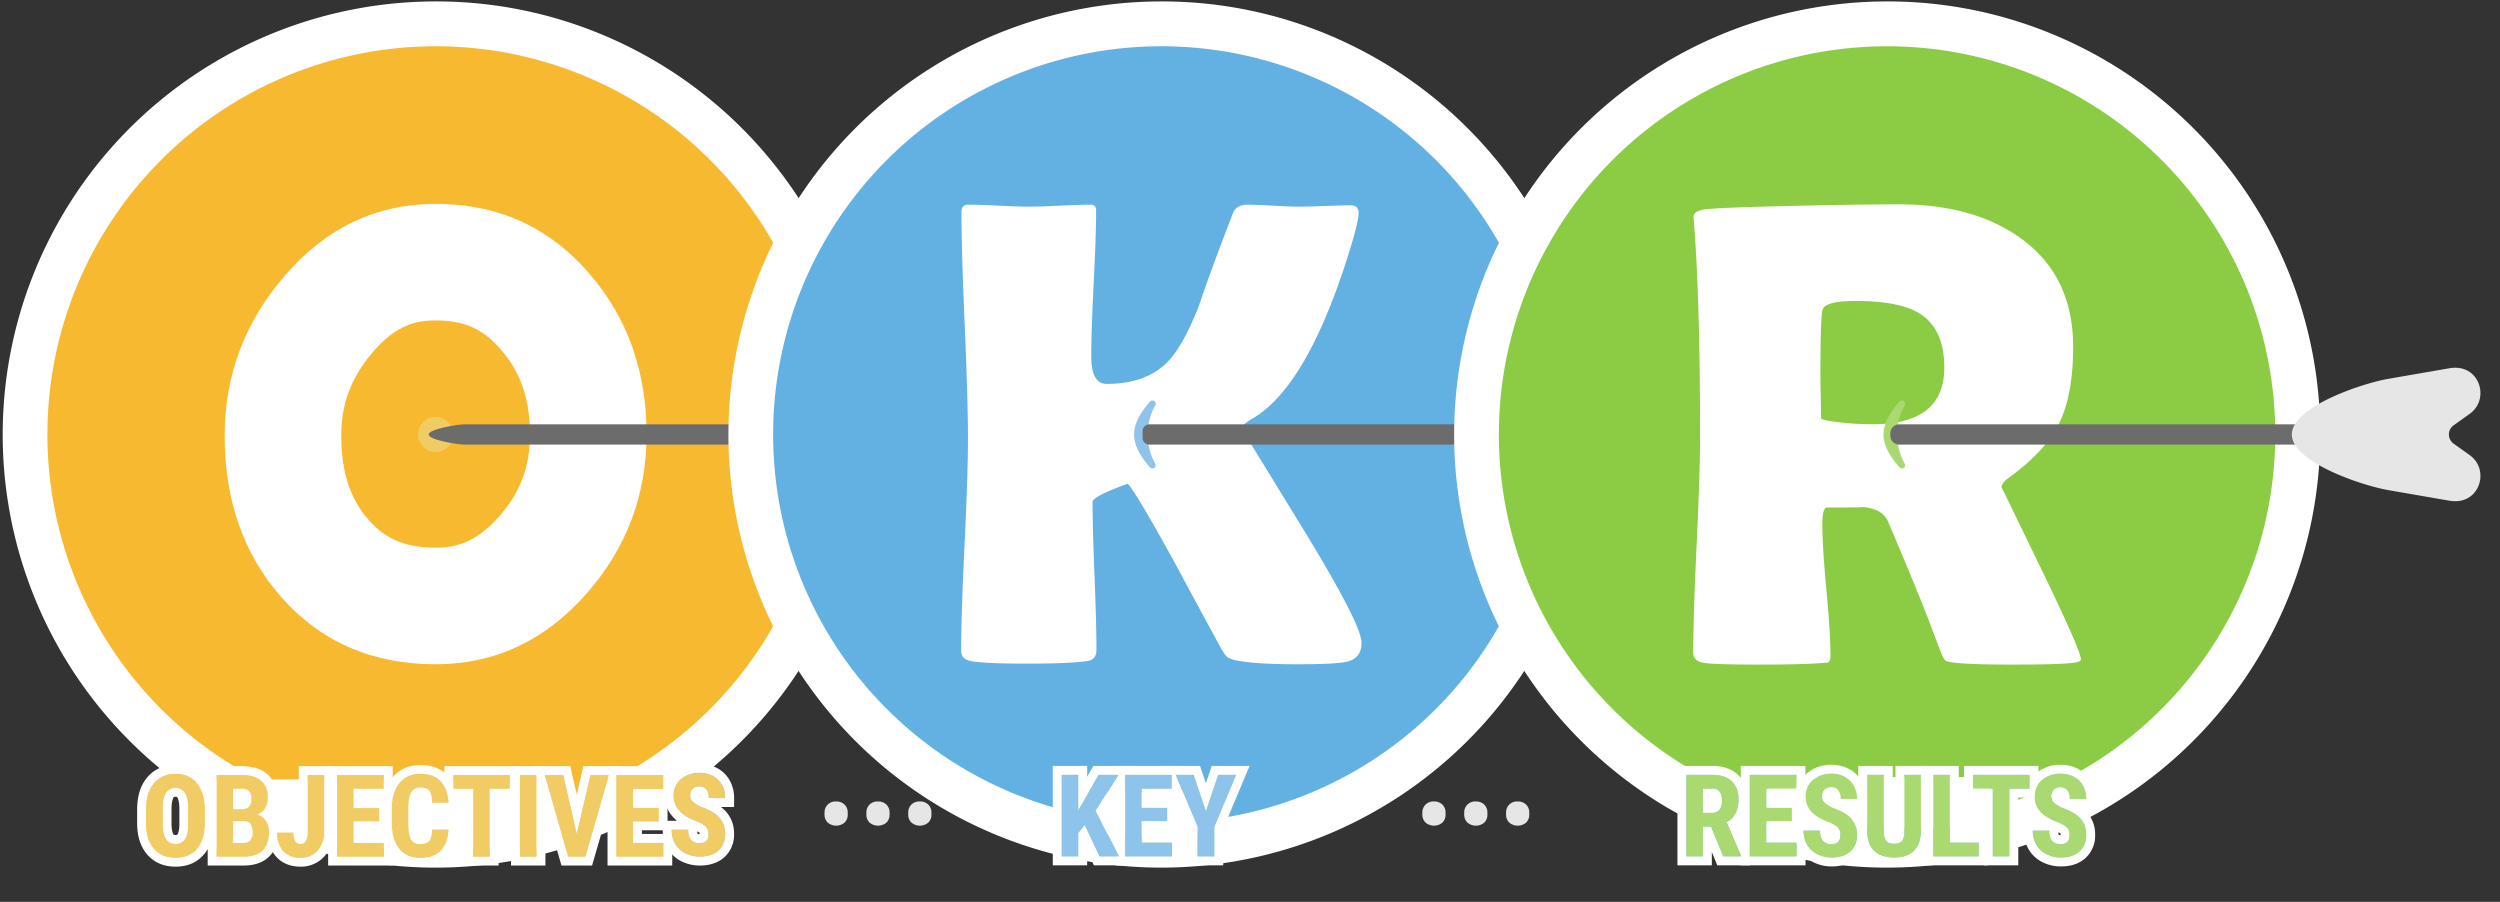 <?xml version="1.0" encoding="UTF-8"?>
<svg xmlns="http://www.w3.org/2000/svg" id="Calque_1" data-name="Calque 1" width="1115.089" height="402.274" viewBox="0 0 1115.089 402.274">
  <rect x="0" y="0" width="1115.089" height="402.274" fill="#333333" stroke="none"/>
  <circle cx="194.304" cy="193.793" r="183.156" transform="translate(-80.122 194.154) rotate(-45)" fill="#f6b930"></circle>
  <path d="M194.3,20.637A173.156,173.156,0,1,1,21.148,193.793,173.155,173.155,0,0,1,194.3,20.637m0-20a193.2,193.2,0,0,0-75.191,371.124A193.2,193.2,0,0,0,269.5,15.824,191.975,191.975,0,0,0,194.3.637Z" fill="#fff"></path>
  <path d="M194.3,142.916c12.71,0,21.141,3.76,29.1,12.977l.03.034.029.034c8.823,10.18,12.932,22.185,12.932,37.78,0,14.374-4.21,25.637-13.65,36.507-10.863,12.367-20.472,14.037-28.442,14.037-13.29,0-22.238-3.71-29.9-12.4-5.253-6.04-12.191-16.5-12.191-37.577,0-14.285,4.486-26.133,14.117-37.285l.039-.045.039-.045c10.587-12.316,19.664-14.014,27.9-14.014m0-52q-39.721,0-67.33,32.115-26.763,30.988-26.762,71.274,0,43.1,25.072,71.837,26.481,30.143,69.02,30.143,39.721,0,67.611-31.834,26.481-30.425,26.481-70.71,0-42.257-25.636-71.837Q236,90.917,194.3,90.916Z" fill="#fff"></path>
  <circle cx="194.304" cy="193.793" r="7.82" fill="#f1cc65"></circle>
  <path d="M423.214,198.315H207.052c-2.5,0-15.829-2.025-15.829-4.522h0c0-2.5,13.331-4.523,15.829-4.523H423.214Z" fill="#6c6c6c"></path>
  <circle cx="518.002" cy="193.793" r="183.156" transform="translate(14.687 423.044) rotate(-45)" fill="#63b1e3"></circle>
  <path d="M518,20.637A173.156,173.156,0,1,1,344.847,193.793,173.155,173.155,0,0,1,518,20.637m0-20a193.2,193.2,0,0,0-75.191,371.124A193.2,193.2,0,0,0,593.194,15.824,191.975,191.975,0,0,0,518,.637Z" fill="#fff"></path>
  <path d="M607.3,286.71q0,6.239-5.367,8.124-4.353,1.45-22.921,1.451-17.844,0-26.113-1.451a16.48,16.48,0,0,1-5.15-1.523q-1.233-.8-3.119-4.135-10.59-19.439-21.035-38.878-17.264-31.336-20.6-34.527-15.686,5.658-15.68,8.124,0,10.879.871,32.858t.87,33q0,4.5-3.917,5.077Q477.595,296,457.865,296q-18.86,0-24.952-1.161-4.207-.87-4.207-4.5,0-15.668,1.523-47.293t1.523-47.438q0-16.828-1.45-50.557t-1.451-50.557q0-3.192,3.046-3.191,4.5,0,13.564.435t13.565.435q4.641,0,13.781-.435t13.637-.435q2.466,0,2.466,2.611,0,10.736-1.088,32.423t-1.088,32.423q0,12.477,6.818,12.476,17.281,0,26.85-9.429,7.108-6.964,14.362-25.388,4.643-14.071,15.233-41.49,1.595-3.627,6.528-3.626,3.771,0,11.388.435t11.388.435q3.916,0,11.678-.29t11.533-.29q3.482,0,3.482,3.336,0,4.788-6.093,23.357-17.989,54.836-41.345,68.473-4.788,2.755-4.788,4.5,0-.145,26.766,43.521T607.3,286.71Z" fill="#fff"></path>
  <path d="M511.905,193.793a26.518,26.518,0,0,1,3.385-13,1.449,1.449,0,0,0-2.336-1.689c-3.41,3.938-7.108,9.074-7.108,14.693s3.7,10.754,7.108,14.692a1.449,1.449,0,0,0,2.336-1.688A26.521,26.521,0,0,1,511.905,193.793Z" fill="#8ec4eb"></path>
  <path d="M512.642,189.27H741.633a0,0,0,0,1,0,0v9.045a0,0,0,0,1,0,0H512.642a3,3,0,0,1-3-3V192.27A3,3,0,0,1,512.642,189.27Z" fill="#6c6c6c"></path>
  <circle cx="841.702" cy="193.793" r="183.156" transform="translate(109.497 651.934) rotate(-45)" fill="#8ccc44"></circle>
  <path d="M841.7,20.637A173.156,173.156,0,1,1,668.546,193.793,173.155,173.155,0,0,1,841.7,20.637m0-20A193.2,193.2,0,0,0,766.51,371.761,193.2,193.2,0,0,0,916.893,15.824,191.975,191.975,0,0,0,841.7.637Z" fill="#fff"></path>
  <path d="M928.163,294.109q0,1.016-2.9,1.45-5.512.871-27.708.871-19,0-25.823-.871a14.864,14.864,0,0,1-3.627-.725q-.87-.435-2.031-2.9-2.175-5.658-6.383-16.828-5.658-14.508-17.7-42.8-2.611-5.658-12.041-6.238,4.351.29-14.942.29-2.177,0-2.176,7.4,0,9.864,1.813,29.449t1.813,29.449q0,2.466-1.3,2.9l-4.062.291q-8.559.579-26.693.58-20.745,0-24.952-.871t-4.207-4.5q0-15.957,1.523-48.163t1.523-48.308q0-61.365-2.756-95.747l-.145-2.031q-.145-2.466,4.569-3.336t44.319-1.741q26.838-.581,42.8-.581,33.077,0,53.966,14.943,23.647,16.827,23.647,48.6,0,21.18-6.093,33.8T896.1,213.014q-3.337,2.322-3.337,4.353,0-.145,17.7,36.412T928.163,294.109ZM867.234,163.981q0-17.7-11.606-24.517-8.994-5.223-28.143-5.223-13.782,0-14.652,4.207-.872,4.933-.871,28.434,0,3.337.145,9.865t.145,9.72q0,.724,4.643,1.45a127.1,127.1,0,0,0,18.569,1.306Q867.234,189.223,867.234,163.981Z" fill="#fff"></path>
  <path d="M846.178,193.793a26.507,26.507,0,0,1,3.385-13,1.449,1.449,0,0,0-2.337-1.689c-3.41,3.938-7.108,9.074-7.108,14.693s3.7,10.754,7.108,14.692a1.449,1.449,0,0,0,2.337-1.688A26.51,26.51,0,0,1,846.178,193.793Z" fill="#aad972"></path>
  <path d="M847.142,189.27h227.991a0,0,0,0,1,0,0v9.045a0,0,0,0,1,0,0H847.142a4,4,0,0,1-4-4V193.27A4,4,0,0,1,847.142,189.27Z" fill="#6c6c6c"></path>
  <path d="M1101.607,203.028c8.419,6.03,5.042,19.579-5.276,20.473a14.724,14.724,0,0,1-3.8-.166l-27.169-4.705c-12.082-2.093-43.124-12.576-43.124-24.837h0c0-12.262,31.042-22.745,43.124-24.838l27.169-4.705a14.767,14.767,0,0,1,3.8-.165c10.318.893,13.7,14.442,5.276,20.472l-7.231,5.178a4.991,4.991,0,0,0,0,8.115Z" fill="#e6e6e6"></path>
  <path d="M367.767,362.49a4.925,4.925,0,0,1,1.389-3.59,5,5,0,0,1,3.752-1.421,5.19,5.19,0,0,1,3.752,1.356,4.843,4.843,0,0,1,1.454,3.546v.933a4.812,4.812,0,0,1-1.4,3.589,5.806,5.806,0,0,1-7.482.022,4.763,4.763,0,0,1-1.465-3.5Z" fill="#e6e6e6"></path>
  <path d="M386.438,362.49a4.925,4.925,0,0,1,1.389-3.59,5,5,0,0,1,3.752-1.421,5.19,5.19,0,0,1,3.752,1.356,4.838,4.838,0,0,1,1.453,3.546v.933a4.811,4.811,0,0,1-1.4,3.589,5.806,5.806,0,0,1-7.482.022,4.763,4.763,0,0,1-1.465-3.5Z" fill="#e6e6e6"></path>
  <path d="M405.109,362.49a4.929,4.929,0,0,1,1.388-3.59,5.008,5.008,0,0,1,3.752-1.421A5.191,5.191,0,0,1,414,358.835a4.838,4.838,0,0,1,1.453,3.546v.933a4.811,4.811,0,0,1-1.4,3.589,5.806,5.806,0,0,1-7.482.022,4.763,4.763,0,0,1-1.465-3.5Z" fill="#e6e6e6"></path>
  <path d="M634.421,362.49a4.929,4.929,0,0,1,1.388-3.59,5,5,0,0,1,3.752-1.421,5.192,5.192,0,0,1,3.753,1.356,4.846,4.846,0,0,1,1.453,3.546v.933a4.815,4.815,0,0,1-1.4,3.589,5.807,5.807,0,0,1-7.483.022,4.766,4.766,0,0,1-1.464-3.5Z" fill="#e6e6e6"></path>
  <path d="M653.092,362.49a4.929,4.929,0,0,1,1.388-3.59,5,5,0,0,1,3.752-1.421,5.192,5.192,0,0,1,3.753,1.356,4.846,4.846,0,0,1,1.453,3.546v.933a4.815,4.815,0,0,1-1.4,3.589,5.807,5.807,0,0,1-7.483.022,4.766,4.766,0,0,1-1.464-3.5Z" fill="#e6e6e6"></path>
  <path d="M671.763,362.49a4.929,4.929,0,0,1,1.388-3.59,5,5,0,0,1,3.752-1.421,5.192,5.192,0,0,1,3.753,1.356,4.846,4.846,0,0,1,1.453,3.546v.933a4.815,4.815,0,0,1-1.4,3.589,5.807,5.807,0,0,1-7.483.022,4.766,4.766,0,0,1-1.464-3.5Z" fill="#e6e6e6"></path>
  <polygon points="489.184 383.959 483.379 371.695 482.917 372.277 482.917 383.959 471.581 383.959 471.581 343.625 482.917 343.625 482.917 354.066 488.836 343.625 502.675 343.625 490.89 361.709 502.452 383.959 489.184 383.959" fill="#aad972"></polygon>
  <path d="M498.984,345.626,488.578,361.6l10.581,20.363H490.45l-6.638-14.024-2.9,3.643v10.381h-7.336V345.626h7.336v15.845l2.321-3.917L490,345.626h8.983m7.381-4H487.671l-1.15,2.027-1.6,2.829v-4.856H469.581v44.333h15.336v-6.34l1.918,4.051,1.083,2.289h17.827l-3.037-5.844-9.5-18.291,9.132-14.015,4.029-6.183Z" fill="#fff"></path>
  <polygon points="499.853 383.959 499.853 343.625 524.666 343.625 524.666 353.74 511.19 353.74 511.19 358.324 522.619 358.324 522.619 368.238 511.19 368.238 511.19 373.87 524.716 373.87 524.716 383.959 499.853 383.959" fill="#aad972"></polygon>
  <path d="M522.665,345.626v6.114H509.19v8.583h11.429v5.914H509.19v9.633h13.525v6.089H501.853V345.626h20.812m4-4H497.853v44.333h28.862V371.87H513.19v-1.633h11.429V356.323H513.19v-.583h13.475V341.626Z" fill="#fff"></path>
  <polygon points="532.17 383.959 532.17 369.188 521.4 343.625 533.836 343.625 537.884 355.66 541.913 343.625 554.348 343.625 543.605 369.187 543.605 383.959 532.17 383.959" fill="#aad972"></polygon>
  <path d="M551.338,345.626l-9.732,23.157v13.176H534.17V368.783l-9.758-23.157H532.4l5.489,16.32,5.466-16.32h7.985m6.02-4H540.474l-.914,2.73-1.681,5.018-1.69-5.023-.916-2.725H518.387l2.339,5.553,9.444,22.413v16.367h15.436V369.59l9.42-22.414,2.332-5.55Z" fill="#fff"></path>
  <path d="M767.3,383.959l-5.465-13.276h-.3v13.276H750.191V343.625h13.7c4.19,0,7.52,1.147,9.9,3.408,2.408,2.289,3.63,5.509,3.63,9.572,0,4.854-1.6,8.51-4.765,10.894l5.861,13.7v2.76Zm-3.6-23.389a1.862,1.862,0,0,0,1.7-.662,4.472,4.472,0,0,0,.7-2.7c0-3.465-1.365-3.465-2.267-3.465h-2.293v6.83Z" fill="#8ec4eb"></path>
  <path d="M763.9,345.626q5.515,0,8.522,2.857t3.007,8.122q0,7.239-5.265,10.132l6.363,14.872v.35h-7.886l-5.464-13.276h-3.644v13.276h-7.336V345.626h11.7m-4.367,16.944H763.7a3.86,3.86,0,0,0,3.294-1.46,6.339,6.339,0,0,0,1.1-3.906q0-5.465-4.267-5.464h-4.293v10.83m4.367-20.944h-15.7v44.333h15.336v-5.9l1.409,3.424,1.02,2.477h14.565v-5.17l-.323-.753-5.125-11.98c2.353-2.263,4.35-5.837,4.35-11.451,0-4.631-1.43-8.339-4.251-11.021-2.765-2.627-6.559-3.958-11.278-3.958Zm-.367,14.114h.293c.039,0,.075,0,.107,0a5.194,5.194,0,0,1,.16,1.462,3.3,3.3,0,0,1-.213,1.358c-.047,0-.106.008-.18.008h-.167v-2.83Z" fill="#fff"></path>
  <polygon points="778.465 383.959 778.465 343.625 803.276 343.625 803.276 353.74 789.801 353.74 789.801 358.324 801.23 358.324 801.23 368.238 789.801 368.238 789.801 373.87 803.326 373.87 803.326 383.959 778.465 383.959" fill="#8ec4eb"></polygon>
  <path d="M801.276,345.626v6.114H787.8v8.583H799.23v5.914H787.8v9.633h13.525v6.089H780.464V345.626h20.812m4-4H776.464v44.333h28.862V371.87H791.8v-1.633H803.23V356.323H791.8v-.583h13.475V341.626Z" fill="#fff"></path>
  <path d="M817.048,384.458a16.186,16.186,0,0,1-7.307-1.658,12.866,12.866,0,0,1-5.346-4.894,14.056,14.056,0,0,1-1.925-7.4v-2h11.363v2c0,2.092.463,2.942.738,3.263a3.44,3.44,0,0,0,2.477.727c1.3,0,1.843-.287,1.843-2.069a2.726,2.726,0,0,0-.55-1.942,11,11,0,0,0-3.472-1.921c-3.95-1.5-6.786-3.269-8.62-5.4a11.745,11.745,0,0,1-2.88-7.88,11.178,11.178,0,0,1,3.957-8.9,14.287,14.287,0,0,1,9.572-3.262,14.433,14.433,0,0,1,6.91,1.648,11.8,11.8,0,0,1,4.837,4.779,13.973,13.973,0,0,1,1.656,6.8v2H818.99v-2a4.282,4.282,0,0,0-.637-2.62,1.8,1.8,0,0,0-1.58-.6,1.918,1.918,0,0,0-1.542.51,2.217,2.217,0,0,0-.525,1.683,1.749,1.749,0,0,0,.62,1.3,11.574,11.574,0,0,0,3.555,2.052c3.878,1.41,6.661,3.135,8.5,5.272a12.492,12.492,0,0,1,2.893,8.417,11.33,11.33,0,0,1-3.7,8.91C824.205,383.39,821,384.458,817.048,384.458Z" fill="#8ec4eb"></path>
  <path d="M816.9,345.126a12.4,12.4,0,0,1,5.964,1.41,9.785,9.785,0,0,1,4.03,3.981,11.935,11.935,0,0,1,1.41,5.839H820.99a6.027,6.027,0,0,0-1.085-3.881,3.807,3.807,0,0,0-3.132-1.335,3.92,3.92,0,0,0-2.994,1.136,4.265,4.265,0,0,0-1.073,3.056,3.765,3.765,0,0,0,1.2,2.708,13.776,13.776,0,0,0,4.243,2.508q5.314,1.922,7.723,4.717a10.5,10.5,0,0,1,2.408,7.111,9.378,9.378,0,0,1-3.02,7.412q-3.018,2.67-8.209,2.67a14.152,14.152,0,0,1-6.414-1.447,10.856,10.856,0,0,1-4.529-4.143,12.038,12.038,0,0,1-1.634-6.363h7.361a6.94,6.94,0,0,0,1.223,4.567,5.006,5.006,0,0,0,3.993,1.422q3.841,0,3.843-4.068a4.552,4.552,0,0,0-1.136-3.356,13.063,13.063,0,0,0-4.13-2.358q-5.465-2.07-7.861-4.854a9.752,9.752,0,0,1-2.395-6.575,9.219,9.219,0,0,1,3.257-7.374,12.286,12.286,0,0,1,8.272-2.783m0-4a16.224,16.224,0,0,0-10.871,3.742,13.264,13.264,0,0,0-4.658,10.415,13.691,13.691,0,0,0,3.364,9.185,15.584,15.584,0,0,0,2.137,2.037h-6.4v4a16.023,16.023,0,0,0,2.213,8.437,14.841,14.841,0,0,0,6.162,5.647,18.171,18.171,0,0,0,8.2,1.869c4.45,0,8.1-1.236,10.86-3.674a13.422,13.422,0,0,0,4.369-10.408,14.429,14.429,0,0,0-3.378-9.722,15.727,15.727,0,0,0-2.477-2.3h5.88v-4a15.948,15.948,0,0,0-1.9-7.762,13.767,13.767,0,0,0-5.642-5.58,16.406,16.406,0,0,0-7.86-1.888Zm-.185,14.015h.06l.083,0a2.18,2.18,0,0,1,.054.228,1.769,1.769,0,0,1-.164-.144l-.036-.038,0-.047Zm-.653,17.247a4.429,4.429,0,0,1-.2-1.174,6.317,6.317,0,0,1,.98.606,2.614,2.614,0,0,1,.056.606v.066a3.279,3.279,0,0,1-.83-.1Z" fill="#fff"></path>
  <path d="M919.267,384.458a16.185,16.185,0,0,1-7.306-1.658,12.873,12.873,0,0,1-5.346-4.894,14.066,14.066,0,0,1-1.925-7.4v-2h11.362v2c0,2.091.463,2.943.74,3.264a3.438,3.438,0,0,0,2.475.726c1.3,0,1.844-.287,1.844-2.069a2.724,2.724,0,0,0-.551-1.943,10.964,10.964,0,0,0-3.471-1.92c-3.949-1.5-6.784-3.268-8.621-5.4a11.744,11.744,0,0,1-2.879-7.88,11.178,11.178,0,0,1,3.957-8.9,14.287,14.287,0,0,1,9.572-3.262,14.433,14.433,0,0,1,6.91,1.648,11.8,11.8,0,0,1,4.837,4.779,13.973,13.973,0,0,1,1.656,6.8v2h-11.31v-2a4.276,4.276,0,0,0-.638-2.62,1.8,1.8,0,0,0-1.58-.6,1.913,1.913,0,0,0-1.54.509,2.213,2.213,0,0,0-.527,1.684,1.749,1.749,0,0,0,.62,1.3,11.569,11.569,0,0,0,3.554,2.052c3.879,1.409,6.661,3.135,8.5,5.272a12.491,12.491,0,0,1,2.893,8.417,11.328,11.328,0,0,1-3.7,8.91C926.425,383.39,923.217,384.458,919.267,384.458Z" fill="#8ec4eb"></path>
  <path d="M919.118,345.126a12.4,12.4,0,0,1,5.964,1.41,9.785,9.785,0,0,1,4.03,3.981,11.935,11.935,0,0,1,1.41,5.839H923.21a6.027,6.027,0,0,0-1.085-3.881,3.807,3.807,0,0,0-3.132-1.335A3.918,3.918,0,0,0,916,352.276a4.265,4.265,0,0,0-1.073,3.056,3.765,3.765,0,0,0,1.2,2.708,13.776,13.776,0,0,0,4.243,2.508q5.314,1.922,7.723,4.717a10.5,10.5,0,0,1,2.408,7.111,9.381,9.381,0,0,1-3.019,7.412q-3.019,2.67-8.21,2.67a14.152,14.152,0,0,1-6.414-1.447,10.856,10.856,0,0,1-4.529-4.143,12.038,12.038,0,0,1-1.634-6.363h7.361a6.94,6.94,0,0,0,1.223,4.567,5.006,5.006,0,0,0,3.993,1.422q3.841,0,3.843-4.068a4.552,4.552,0,0,0-1.136-3.356,13.063,13.063,0,0,0-4.13-2.358q-5.465-2.07-7.861-4.854a9.752,9.752,0,0,1-2.395-6.575,9.219,9.219,0,0,1,3.257-7.374,12.286,12.286,0,0,1,8.272-2.783m0-4a16.225,16.225,0,0,0-10.871,3.742,13.264,13.264,0,0,0-4.658,10.415,13.691,13.691,0,0,0,3.364,9.185,15.584,15.584,0,0,0,2.137,2.037h-6.4v4a16.023,16.023,0,0,0,2.213,8.437,14.841,14.841,0,0,0,6.162,5.647,18.171,18.171,0,0,0,8.2,1.869c4.45,0,8.1-1.236,10.86-3.674a13.422,13.422,0,0,0,4.369-10.408,14.429,14.429,0,0,0-3.378-9.722,15.727,15.727,0,0,0-2.477-2.3h5.88v-4a15.948,15.948,0,0,0-1.9-7.762,13.767,13.767,0,0,0-5.642-5.58,16.406,16.406,0,0,0-7.86-1.888Zm-.185,14.015h.06l.083,0c.017.058.036.134.054.228a1.941,1.941,0,0,1-.164-.144l-.036-.038,0-.047Zm-.653,17.247a4.429,4.429,0,0,1-.2-1.174,6.317,6.317,0,0,1,.98.606,2.614,2.614,0,0,1,.056.606v.066a3.279,3.279,0,0,1-.83-.1Z" fill="#fff"></path>
  <path d="M844.846,384.458c-4.42,0-7.894-1.219-10.326-3.622s-3.677-5.851-3.677-10.231v-26.98H842.23v27c0,2.188.415,2.975.594,3.211a4.156,4.156,0,0,0,4.009.027c.177-.239.588-1.016.605-3.13V343.625h11.337v27.154c-.038,4.328-1.289,7.721-3.72,10.1S849.2,384.458,844.846,384.458Z" fill="#8ec4eb"></path>
  <path d="M856.775,345.626v25.153q-.051,5.665-3.119,8.672t-8.809,3.007q-5.84,0-8.921-3.044t-3.083-8.809V345.626h7.387v25a7.478,7.478,0,0,0,1,4.416q1,1.323,3.619,1.324t3.593-1.311a7.461,7.461,0,0,0,1-4.3V345.626h7.337m4-4H845.438v29.129a8.072,8.072,0,0,1-.142,1.6c-.119.011-.267.019-.449.019s-.354-.01-.477-.022a8.518,8.518,0,0,1-.14-1.718v-29H828.843v28.979c0,4.935,1.438,8.856,4.272,11.655,2.819,2.785,6.766,4.2,11.732,4.2,4.893,0,8.8-1.4,11.608-4.15s4.277-6.632,4.32-11.493V341.626Z" fill="#fff"></path>
  <polygon points="860.34 383.959 860.34 343.625 871.676 343.625 871.676 373.87 884.552 373.87 884.552 383.959 860.34 383.959" fill="#8ec4eb"></polygon>
  <path d="M869.676,345.626V375.87h12.877v6.089H862.34V345.626h7.336m4-4H858.34v44.333h28.213V371.87H873.676V341.626Z" fill="#fff"></path>
  <polygon points="886.867 383.959 886.867 353.74 878.033 353.74 878.033 343.625 907.212 343.625 907.212 353.74 898.228 353.74 898.228 383.959 886.867 383.959" fill="#8ec4eb"></polygon>
  <path d="M905.211,345.626v6.114h-8.983v30.219h-7.361V351.74h-8.834v-6.114h25.178m4-4H876.033V355.74h8.834v30.219h15.361V355.74h8.983V341.626Z" fill="#fff"></path>
  <rect x="491.338" y="353.412" width="42.831" height="18.936" fill="#fff"></rect>
  <path d="M483.812,367.935l-2.9,3.643v10.381h-7.336V345.626h7.336v15.845l2.321-3.917L490,345.626h8.983L488.578,361.6l10.581,20.363H490.45Z" fill="#8ec4eb"></path>
  <path d="M520.619,366.237H509.19v9.633h13.525v6.089H501.853V345.626h20.812v6.113H509.19v8.584h11.429Z" fill="#8ec4eb"></path>
  <path d="M537.887,361.946l5.466-16.32h7.985l-9.732,23.157v13.176H534.17V368.783l-9.758-23.157H532.4Z" fill="#8ec4eb"></path>
  <rect x="788.797" y="346.578" width="98.972" height="22.687" fill="#fff"></rect>
  <path d="M763.172,368.683h-3.644v13.276h-7.336V345.626h11.7q5.515,0,8.522,2.857t3.007,8.122q0,7.239-5.266,10.132l6.364,14.872v.35h-7.886Zm-3.644-6.113H763.7a3.863,3.863,0,0,0,3.295-1.46,6.346,6.346,0,0,0,1.1-3.906q0-5.465-4.267-5.465h-4.293Z" fill="#aad972"></path>
  <path d="M799.23,366.237H787.8v9.633h13.525v6.089H780.464V345.626h20.812v6.113H787.8v8.584H799.23Z" fill="#aad972"></path>
  <path d="M820.891,372.426a4.552,4.552,0,0,0-1.136-3.356,13.063,13.063,0,0,0-4.13-2.358q-5.465-2.07-7.861-4.854a9.752,9.752,0,0,1-2.395-6.575,9.219,9.219,0,0,1,3.257-7.374,13.534,13.534,0,0,1,14.236-1.373,9.779,9.779,0,0,1,4.03,3.981,11.935,11.935,0,0,1,1.41,5.839H820.99a6.027,6.027,0,0,0-1.085-3.881,3.807,3.807,0,0,0-3.132-1.335,3.92,3.92,0,0,0-2.994,1.136,4.265,4.265,0,0,0-1.073,3.056,3.765,3.765,0,0,0,1.2,2.708,13.776,13.776,0,0,0,4.243,2.508q5.314,1.922,7.723,4.717a10.5,10.5,0,0,1,2.408,7.111,9.378,9.378,0,0,1-3.02,7.412q-3.018,2.67-8.209,2.67a14.152,14.152,0,0,1-6.414-1.447,10.856,10.856,0,0,1-4.529-4.143,12.038,12.038,0,0,1-1.634-6.363h7.361a6.94,6.94,0,0,0,1.223,4.567,5.006,5.006,0,0,0,3.993,1.422Q820.89,376.494,820.891,372.426Z" fill="#aad972"></path>
  <path d="M923.111,372.426a4.552,4.552,0,0,0-1.136-3.356,13.063,13.063,0,0,0-4.13-2.358q-5.465-2.07-7.861-4.854a9.752,9.752,0,0,1-2.395-6.575,9.219,9.219,0,0,1,3.257-7.374,13.534,13.534,0,0,1,14.236-1.373,9.779,9.779,0,0,1,4.03,3.981,11.935,11.935,0,0,1,1.41,5.839H923.21a6.027,6.027,0,0,0-1.085-3.881,3.807,3.807,0,0,0-3.132-1.335,3.924,3.924,0,0,0-3,1.136,4.269,4.269,0,0,0-1.072,3.056,3.765,3.765,0,0,0,1.2,2.708,13.776,13.776,0,0,0,4.243,2.508q5.314,1.922,7.723,4.717a10.5,10.5,0,0,1,2.408,7.111,9.378,9.378,0,0,1-3.02,7.412q-3.018,2.67-8.209,2.67a14.152,14.152,0,0,1-6.414-1.447,10.856,10.856,0,0,1-4.529-4.143,12.038,12.038,0,0,1-1.634-6.363h7.361a6.94,6.94,0,0,0,1.223,4.567,5.006,5.006,0,0,0,3.993,1.422Q923.109,376.494,923.111,372.426Z" fill="#aad972"></path>
  <path d="M856.775,345.626v25.153q-.051,5.665-3.119,8.672t-8.809,3.007q-5.84,0-8.921-3.044t-3.082-8.809V345.626h7.386v25a7.486,7.486,0,0,0,1,4.416q1,1.323,3.619,1.323t3.593-1.31a7.461,7.461,0,0,0,1-4.3V345.626Z" fill="#aad972"></path>
  <path d="M869.676,375.87h12.877v6.089H862.34V345.626h7.336Z" fill="#aad972"></path>
  <path d="M905.211,351.739h-8.983v30.22h-7.361v-30.22h-8.834v-6.113h25.178Z" fill="#aad972"></path>
  <path d="M78.319,384.556c-4.659,0-8.4-1.578-11.114-4.691-2.643-3.03-4-7.24-4.036-12.518V361.12c0-5.446,1.32-9.807,3.924-12.963a13.761,13.761,0,0,1,11.176-4.933,13.826,13.826,0,0,1,11.085,4.838c2.628,3.108,3.98,7.438,4.016,12.87v6.228c0,5.341-1.324,9.6-3.936,12.653C86.744,382.96,83.005,384.556,78.319,384.556Zm-.05-31.193a2.729,2.729,0,0,0-2.606,1.345c-.509.838-1.122,2.563-1.158,6.009v6.443c0,3.461.606,5.15,1.115,5.957a2.814,2.814,0,0,0,2.7,1.325,2.7,2.7,0,0,0,2.577-1.277c.5-.787,1.095-2.429,1.113-5.792v-6.3c0-3.616-.612-5.423-1.125-6.3A2.687,2.687,0,0,0,78.269,353.363Z" fill="#f1cc65"></path>
  <path d="M78.269,345.224a11.859,11.859,0,0,1,9.558,4.13q3.494,4.13,3.543,11.591v6.214q0,7.313-3.456,11.355t-9.595,4.042q-6.114,0-9.607-4t-3.544-11.217V361.12q0-7.486,3.469-11.691a11.8,11.8,0,0,1,9.632-4.2m.05,31.218a4.7,4.7,0,0,0,4.267-2.208q1.4-2.209,1.423-6.85V361.07q0-4.916-1.4-7.311a5.161,5.161,0,0,0-8.659-.088q-1.4,2.308-1.447,7.025v6.463q0,4.766,1.422,7.024a4.823,4.823,0,0,0,4.392,2.259m-.05-35.218c-5.342,0-9.621,1.9-12.718,5.66-2.908,3.525-4.383,8.315-4.383,14.236v6.214c.04,5.8,1.564,10.447,4.53,13.846,3.111,3.567,7.357,5.376,12.621,5.376,5.3,0,9.547-1.831,12.635-5.443,2.93-3.428,4.416-8.122,4.416-13.954v-6.214c-.04-5.94-1.55-10.7-4.489-14.174a15.741,15.741,0,0,0-12.612-5.547Zm.05,31.218c-.762,0-.875-.181-1.007-.39-.243-.386-.807-1.633-.807-4.893V360.7c.034-3.227.619-4.54.869-4.953.144-.237.23-.38.9-.38.647,0,.727.137.887.412.256.439.853,1.835.853,5.3v6.314c-.017,3.132-.567,4.339-.8,4.711-.127.2-.219.347-.887.347Z" fill="#fff"></path>
  <path d="M94.635,384.057V343.723h13.23c4.267,0,7.613,1.015,9.948,3.015,2.426,2.077,3.656,5.086,3.656,8.942a10.956,10.956,0,0,1-1.517,5.811,9.593,9.593,0,0,1-1.274,1.653,8.483,8.483,0,0,1,1.687,1.966,11.624,11.624,0,0,1,1.628,6.265c0,4.09-1.193,7.27-3.547,9.454-2.312,2.142-5.6,3.228-9.782,3.228Zm14.029-10.09c1.037,0,1.345-.367,1.461-.506a3.609,3.609,0,0,0,.556-2.184c0-2.96-1.01-3-1.614-3.017h-3.095v5.706Zm-.873-15.047c1.569,0,2.316-.369,2.316-2.466,0-1.563-.354-2.066-.463-2.183a2.659,2.659,0,0,0-1.779-.434h-1.893v5.083Z" fill="#f1cc65"></path>
  <path d="M107.865,345.724q5.69,0,8.647,2.532t2.957,7.424a8.949,8.949,0,0,1-1.223,4.766,7.214,7.214,0,0,1-3.344,2.92,6.358,6.358,0,0,1,3.768,2.807,9.611,9.611,0,0,1,1.323,5.2q0,5.292-2.907,7.985t-8.423,2.7H96.635V345.724h11.23m-3.893,15.2h3.818q4.317,0,4.317-4.467a5.127,5.127,0,0,0-1-3.543,4.257,4.257,0,0,0-3.244-1.073h-3.893v9.083m0,15.048h4.691a3.68,3.68,0,0,0,3-1.223,5.26,5.26,0,0,0,1.023-3.469q0-4.89-3.543-5.015h-5.166v9.707m3.893-34.244H92.635v44.333h16.028c4.7,0,8.449-1.266,11.142-3.762,2.779-2.577,4.188-6.25,4.188-10.919a13.581,13.581,0,0,0-1.933-7.327,10.823,10.823,0,0,0-.723-1.017q.165-.243.32-.5a12.915,12.915,0,0,0,1.812-6.855c0-4.467-1.465-7.987-4.355-10.462-2.708-2.319-6.492-3.494-11.249-3.494Zm.107,15.192v-1.078l.108,0a6.116,6.116,0,0,1,.027.611,3.773,3.773,0,0,1-.024.456l-.111.007Zm0,13.345h.638a6.2,6.2,0,0,1,.071,1.015,3.84,3.84,0,0,1-.053.692h-.656v-1.707Z" fill="#fff"></path>
  <path d="M134.067,384.556c-3.888,0-6.991-1.213-9.224-3.6-2.194-2.353-3.306-5.59-3.306-9.624v-2H132.9v2c0,3.14.88,3.14,1.169,3.14,1.109,0,1.194-3.015,1.194-3.939V343.723H146.6v27.154a14.01,14.01,0,0,1-3.474,9.84A11.82,11.82,0,0,1,134.067,384.556Z" fill="#f1cc65"></path>
  <path d="M144.6,345.724v25.153a12.021,12.021,0,0,1-2.945,8.484,9.845,9.845,0,0,1-7.586,3.195,10.092,10.092,0,0,1-7.761-2.97q-2.769-2.968-2.77-8.26H130.9q0,5.142,3.169,5.141,3.193,0,3.194-5.939v-24.8H144.6m4-4H133.261v25.6H119.536v4c0,4.557,1.294,8.254,3.845,10.989,2.625,2.814,6.221,4.241,10.686,4.241a13.925,13.925,0,0,0,10.528-4.484,15.938,15.938,0,0,0,4-11.195V341.724Z" fill="#fff"></path>
  <polygon points="148.362 384.057 148.362 343.723 173.175 343.723 173.175 353.837 159.699 353.837 159.699 358.421 171.128 358.421 171.128 368.335 159.699 368.335 159.699 373.967 173.223 373.967 173.223 384.057 148.362 384.057" fill="#f1cc65"></polygon>
  <path d="M171.174,345.724v6.113H157.7v8.584h11.429v5.914H157.7v9.633h13.525v6.089H150.362V345.724h20.812m4-4H146.362v44.333h28.862V371.968H161.7v-1.633h11.429V356.421H161.7v-.584h13.475V341.724Z" fill="#fff"></path>
  <path d="M187.5,384.556c-4.724,0-8.425-1.614-11-4.8-2.474-3.054-3.728-7.369-3.728-12.824v-6.113c0-5.45,1.3-9.765,3.861-12.825,2.649-3.166,6.339-4.772,10.965-4.772,4.52,0,8.048,1.331,10.487,3.957,2.364,2.547,3.722,6.166,4.037,10.758l.146,2.137H190.81l-.05-1.949c-.075-2.895-.579-3.876-.792-4.162-.311-.42-1.156-.652-2.375-.652-1.6,0-2.148.577-2.447,1.08-.433.73-.962,2.325-1.016,5.784v6.832c0,4.233.58,5.832.925,6.408.293.49.834,1.05,2.44,1.05a3.292,3.292,0,0,0,2.414-.638c.212-.272.715-1.2.828-3.957l.078-1.918h11.346l-.092,2.088c-.2,4.64-1.578,8.253-4.082,10.739C195.463,383.287,191.932,384.556,187.5,384.556Z" fill="#f1cc65"></path>
  <path d="M187.594,345.224q5.939,0,9.021,3.319t3.506,9.533h-7.362q-.1-3.843-1.185-5.3t-3.98-1.46a4.45,4.45,0,0,0-4.167,2.059q-1.224,2.058-1.3,6.774v6.863q0,5.415,1.21,7.436a4.446,4.446,0,0,0,4.155,2.022q2.9,0,3.993-1.41t1.248-5.1h7.336q-.274,6.213-3.493,9.407t-9.084,3.195q-6.164,0-9.445-4.055t-3.281-11.567v-6.113q0-7.487,3.393-11.542a11.632,11.632,0,0,1,9.433-4.055m0-4c-5.247,0-9.452,1.846-12.5,5.488-2.871,3.43-4.326,8.177-4.326,14.109v6.113c0,5.924,1.4,10.662,4.172,14.083,2.973,3.675,7.2,5.539,12.554,5.539,4.986,0,8.99-1.466,11.9-4.356,2.871-2.85,4.443-6.911,4.671-12.069l.185-4.177H188.894l-.156,3.838a10.394,10.394,0,0,1-.35,2.606,4.848,4.848,0,0,1-.894.069,2.309,2.309,0,0,1-.728-.088c-.1-.2-.637-1.414-.637-5.37v-6.83c.058-3.452.623-4.574.737-4.764a1.564,1.564,0,0,1,.728-.1,4.736,4.736,0,0,1,.833.062,11.112,11.112,0,0,1,.334,2.8l.1,3.9H204.4l-.292-4.273c-.346-5.059-1.882-9.09-4.565-11.981-2.835-3.052-6.856-4.6-11.953-4.6Z" fill="#fff"></path>
  <polygon points="209.051 384.057 209.051 353.837 200.218 353.837 200.218 343.723 229.396 343.723 229.396 353.837 220.413 353.837 220.413 384.057 209.051 384.057" fill="#f1cc65"></polygon>
  <path d="M227.4,345.724v6.113h-8.983v30.22h-7.362v-30.22h-8.834v-6.113H227.4m4-4H198.217v14.113h8.834v30.22h15.362v-30.22H231.4V341.724Z" fill="#fff"></path>
  <rect x="229.938" y="343.723" width="11.336" height="40.334" fill="#f1cc65"></rect>
  <path d="M239.275,345.724v36.333h-7.337V345.724h7.337m4-4H227.938v44.333h15.337V341.724Z" fill="#fff"></path>
  <polygon points="251.94 384.057 240.389 343.723 252.768 343.723 257.27 363.208 261.792 343.723 274.223 343.723 262.59 384.057 251.94 384.057" fill="#f1cc65"></polygon>
  <path d="M271.565,345.724l-10.48,36.333h-7.637l-10.4-36.333h8.134l6.09,26.351,6.113-26.351h8.185m5.317-4H260.2l-.718,3.1-2.21,9.523-2.2-9.519-.717-3.1H237.736l1.461,5.1L249.6,383.158l.83,2.9h13.661l.834-2.892,10.481-36.333,1.473-5.108Z" fill="#fff"></path>
  <polygon points="272.984 384.057 272.984 343.723 297.797 343.723 297.797 353.837 284.32 353.837 284.32 358.421 295.75 358.421 295.75 368.335 284.32 368.335 284.32 373.967 297.845 373.967 297.845 384.057 272.984 384.057" fill="#f1cc65"></polygon>
  <path d="M295.8,345.724v6.113H282.32v8.584h11.43v5.914H282.32v9.633h13.526v6.089H274.984V345.724H295.8m4-4H270.984v44.333h28.862V371.968H286.32v-1.633h11.43V356.421H286.32v-.584H299.8V341.724Z" fill="#fff"></path>
  <rect x="87.599" y="347.646" width="155.443" height="31.185" fill="#fff"></rect>
  <path d="M91.37,367.159q0,7.313-3.456,11.355t-9.595,4.042q-6.114,0-9.607-4t-3.544-11.217V361.12q0-7.486,3.469-11.691a11.8,11.8,0,0,1,9.632-4.2,11.859,11.859,0,0,1,9.558,4.13q3.494,4.13,3.543,11.591Zm-7.361-6.089q0-4.916-1.4-7.311a5.161,5.161,0,0,0-8.659-.088q-1.4,2.308-1.447,7.025v6.463q0,4.766,1.422,7.024a4.823,4.823,0,0,0,4.392,2.259,4.7,4.7,0,0,0,4.267-2.208q1.4-2.209,1.423-6.85Z" fill="#f1cc65"></path>
  <path d="M96.635,382.057V345.724h11.23q5.69,0,8.647,2.532t2.957,7.424a8.949,8.949,0,0,1-1.223,4.766,7.214,7.214,0,0,1-3.344,2.92,6.358,6.358,0,0,1,3.768,2.807,9.611,9.611,0,0,1,1.323,5.2q0,5.292-2.907,7.985t-8.422,2.7Zm7.337-21.137h3.818q4.317,0,4.317-4.467a5.127,5.127,0,0,0-1-3.543,4.257,4.257,0,0,0-3.244-1.073h-3.893Zm0,5.341v9.707h4.692a3.68,3.68,0,0,0,2.994-1.223,5.26,5.26,0,0,0,1.023-3.469q0-4.89-3.543-5.015Z" fill="#f1cc65"></path>
  <path d="M137.261,345.724H144.6v25.153a12.021,12.021,0,0,1-2.945,8.484,9.845,9.845,0,0,1-7.586,3.195,10.092,10.092,0,0,1-7.761-2.97q-2.769-2.968-2.77-8.26H130.9q0,5.142,3.169,5.141,3.193,0,3.194-5.939Z" fill="#f1cc65"></path>
  <path d="M169.128,366.335H157.7v9.633h13.525v6.089H150.362V345.724h20.812v6.113H157.7v8.584h11.429Z" fill="#f1cc65"></path>
  <path d="M200.071,369.954q-.274,6.213-3.493,9.407t-9.084,3.195q-6.164,0-9.445-4.055t-3.281-11.567v-6.113q0-7.487,3.393-11.542a11.632,11.632,0,0,1,9.433-4.055q5.939,0,9.021,3.319t3.506,9.533h-7.362q-.1-3.843-1.185-5.3t-3.98-1.46a4.45,4.45,0,0,0-4.167,2.059q-1.224,2.058-1.3,6.774v6.863q0,5.415,1.21,7.436a4.446,4.446,0,0,0,4.155,2.022q2.9,0,3.993-1.41t1.248-5.1Z" fill="#f1cc65"></path>
  <path d="M227.4,351.837h-8.983v30.22h-7.362v-30.22h-8.834v-6.113H227.4Z" fill="#f1cc65"></path>
  <path d="M239.275,382.057h-7.337V345.724h7.337Z" fill="#f1cc65"></path>
  <path d="M257.267,372.075l6.113-26.351h8.185l-10.48,36.333h-7.637l-10.4-36.333h8.134Z" fill="#f1cc65"></path>
  <path d="M293.75,366.335H282.32v9.633h13.525v6.089H274.984V345.724H295.8v6.113H282.32v8.584h11.43Z" fill="#f1cc65"></path>
  <path d="M312.185,384.057a16.182,16.182,0,0,1-7.307-1.658,12.878,12.878,0,0,1-5.346-4.894,14.07,14.07,0,0,1-1.924-7.4v-2h11.361v2c0,2.091.463,2.941.74,3.263a3.442,3.442,0,0,0,2.476.726c1.3,0,1.843-.287,1.843-2.068a2.725,2.725,0,0,0-.55-1.942,10.942,10.942,0,0,0-3.47-1.92c-3.952-1.5-6.788-3.27-8.622-5.4a11.737,11.737,0,0,1-2.879-7.88,11.177,11.177,0,0,1,3.957-8.894,15.523,15.523,0,0,1,16.483-1.613,11.8,11.8,0,0,1,4.836,4.78,13.954,13.954,0,0,1,1.656,6.8v2H314.128v-2a4.283,4.283,0,0,0-.637-2.621,1.808,1.808,0,0,0-1.58-.6,1.914,1.914,0,0,0-1.541.509,2.205,2.205,0,0,0-.527,1.683,1.753,1.753,0,0,0,.621,1.3,11.566,11.566,0,0,0,3.553,2.052c3.88,1.409,6.662,3.134,8.5,5.272a12.492,12.492,0,0,1,2.893,8.417,11.327,11.327,0,0,1-3.7,8.909C319.341,382.99,316.133,384.057,312.185,384.057Z" fill="#8ec4eb"></path>
  <path d="M312.035,344.725a12.4,12.4,0,0,1,5.965,1.41,9.794,9.794,0,0,1,4.03,3.98,11.951,11.951,0,0,1,1.409,5.839h-7.311a6.024,6.024,0,0,0-1.086-3.88,3.807,3.807,0,0,0-3.132-1.335,3.924,3.924,0,0,0-2.994,1.135,4.268,4.268,0,0,0-1.073,3.057,3.767,3.767,0,0,0,1.2,2.708,13.768,13.768,0,0,0,4.242,2.508q5.316,1.921,7.724,4.717a10.5,10.5,0,0,1,2.408,7.111,9.378,9.378,0,0,1-3.02,7.412q-3.019,2.67-8.21,2.67a14.148,14.148,0,0,1-6.413-1.447,10.859,10.859,0,0,1-4.53-4.143,12.04,12.04,0,0,1-1.634-6.363h7.362a6.941,6.941,0,0,0,1.222,4.566,5,5,0,0,0,3.993,1.423q3.843,0,3.843-4.068a4.547,4.547,0,0,0-1.136-3.356,13.055,13.055,0,0,0-4.129-2.358q-5.466-2.071-7.861-4.854a9.755,9.755,0,0,1-2.4-6.576,9.217,9.217,0,0,1,3.257-7.373,12.287,12.287,0,0,1,8.272-2.783m0-4a16.225,16.225,0,0,0-10.87,3.741,13.265,13.265,0,0,0-4.659,10.415,13.688,13.688,0,0,0,3.365,9.186,15.584,15.584,0,0,0,2.137,2.037h-6.4v4a16.023,16.023,0,0,0,2.214,8.437,14.851,14.851,0,0,0,6.161,5.647,18.174,18.174,0,0,0,8.2,1.869c4.45,0,8.1-1.236,10.86-3.674a13.422,13.422,0,0,0,4.37-10.408,14.437,14.437,0,0,0-3.378-9.723,15.818,15.818,0,0,0-2.477-2.3h5.879v-4a15.957,15.957,0,0,0-1.9-7.761,13.77,13.77,0,0,0-5.643-5.58,16.4,16.4,0,0,0-7.86-1.888Zm-.185,14.015h.06l.084,0c.017.058.036.134.054.227a1.677,1.677,0,0,1-.164-.143l-.037-.038,0-.047Zm-.653,17.246a4.435,4.435,0,0,1-.2-1.173,6.427,6.427,0,0,1,.98.606,2.635,2.635,0,0,1,.055.606v.066a3.218,3.218,0,0,1-.831-.105Z" fill="#fff"></path>
  <path d="M316.028,372.025a4.547,4.547,0,0,0-1.136-3.356,13.055,13.055,0,0,0-4.129-2.358q-5.466-2.071-7.861-4.854a9.755,9.755,0,0,1-2.4-6.576,9.217,9.217,0,0,1,3.257-7.373A13.536,13.536,0,0,1,318,346.135a9.794,9.794,0,0,1,4.03,3.98,11.951,11.951,0,0,1,1.409,5.839h-7.311a6.024,6.024,0,0,0-1.086-3.88,3.807,3.807,0,0,0-3.132-1.335,3.924,3.924,0,0,0-2.994,1.135,4.268,4.268,0,0,0-1.073,3.057,3.767,3.767,0,0,0,1.2,2.708,13.768,13.768,0,0,0,4.242,2.508q5.316,1.921,7.724,4.717a10.5,10.5,0,0,1,2.408,7.111,9.378,9.378,0,0,1-3.02,7.412q-3.019,2.67-8.21,2.67a14.148,14.148,0,0,1-6.413-1.447,10.859,10.859,0,0,1-4.53-4.143,12.04,12.04,0,0,1-1.634-6.363h7.362a6.941,6.941,0,0,0,1.222,4.566,5,5,0,0,0,3.993,1.423Q316.028,376.093,316.028,372.025Z" fill="#f1cc65"></path>
</svg>
